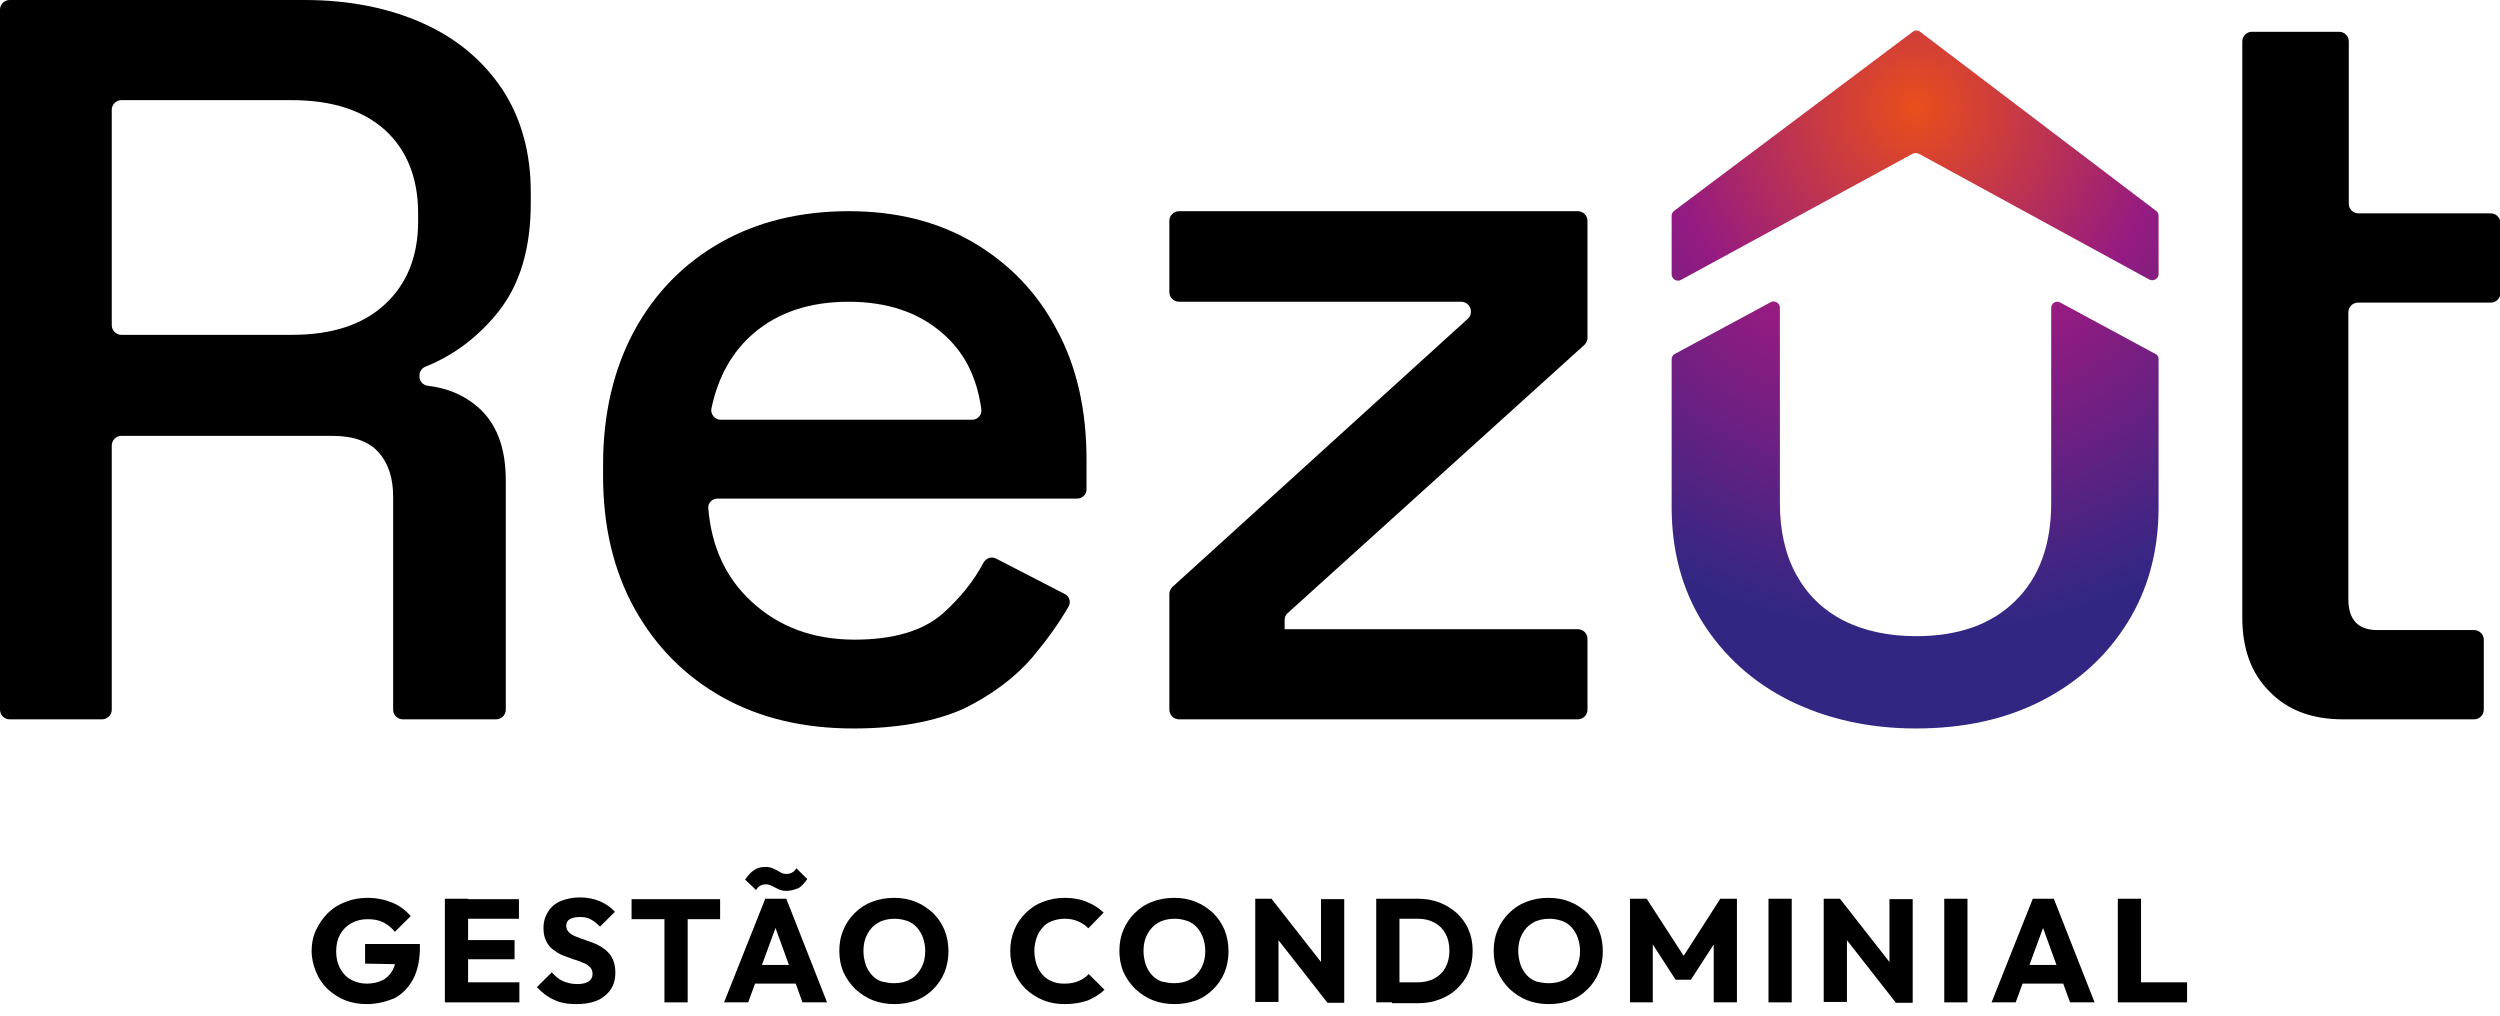 <svg xmlns="http://www.w3.org/2000/svg" width="128" height="52" viewBox="0 0 128 52" fill="none"><g clip-path="url(#clip0_1_3)"><path d="M18.76 51.41C18.379 51.41 17.997 51.343 17.661 51.209C17.324 51.075 17.032 50.875 16.763 50.63C16.516 50.384 16.314 50.094 16.18 49.76C16.045 49.426 15.955 49.069 15.955 48.69C15.955 48.311 16.022 47.954 16.18 47.62C16.337 47.285 16.539 46.996 16.785 46.75C17.032 46.505 17.346 46.304 17.706 46.171C18.042 46.037 18.424 45.97 18.828 45.97C19.276 45.97 19.703 46.059 20.084 46.215C20.466 46.371 20.78 46.617 21.027 46.907L20.219 47.709C20.039 47.486 19.837 47.33 19.613 47.219C19.389 47.107 19.119 47.062 18.828 47.062C18.513 47.062 18.244 47.129 17.997 47.263C17.75 47.397 17.548 47.598 17.414 47.843C17.279 48.088 17.212 48.378 17.212 48.712C17.212 49.047 17.279 49.337 17.414 49.582C17.548 49.827 17.728 50.028 17.975 50.161C18.222 50.295 18.491 50.362 18.783 50.362C19.097 50.362 19.366 50.295 19.59 50.184C19.815 50.072 19.972 49.894 20.107 49.671C20.219 49.448 20.286 49.18 20.286 48.846L21.072 49.381L18.693 49.337V48.333H21.498V48.512C21.498 49.158 21.386 49.671 21.161 50.117C20.937 50.54 20.623 50.875 20.219 51.098C19.747 51.298 19.276 51.41 18.76 51.41Z" fill="black"></path><path d="M22.777 51.321V46.015H23.966V51.321H22.777ZM23.675 47.04V46.037H26.569V47.04H23.675ZM23.675 49.114V48.133H26.345V49.114H23.675ZM23.675 51.321V50.295H26.592V51.321H23.675Z" fill="black"></path><path d="M29.487 51.41C29.038 51.41 28.679 51.343 28.365 51.187C28.05 51.053 27.759 50.83 27.489 50.54L28.253 49.782C28.432 49.983 28.611 50.139 28.814 50.228C29.015 50.317 29.262 50.384 29.554 50.384C29.801 50.384 30.003 50.34 30.137 50.251C30.272 50.161 30.339 50.028 30.339 49.872C30.339 49.715 30.294 49.604 30.205 49.515C30.115 49.426 30.003 49.337 29.846 49.292C29.689 49.225 29.532 49.158 29.352 49.114C29.172 49.047 28.993 48.98 28.814 48.913C28.634 48.846 28.477 48.735 28.32 48.623C28.163 48.512 28.05 48.356 27.961 48.177C27.871 47.999 27.826 47.776 27.826 47.508C27.826 47.174 27.916 46.907 28.073 46.661C28.23 46.416 28.454 46.238 28.724 46.126C29.015 46.015 29.33 45.948 29.689 45.948C30.07 45.948 30.407 46.015 30.721 46.148C31.035 46.282 31.282 46.461 31.484 46.684L30.721 47.441C30.564 47.285 30.407 47.152 30.227 47.062C30.07 46.973 29.868 46.951 29.666 46.951C29.464 46.951 29.285 46.996 29.172 47.062C29.06 47.129 28.993 47.241 28.993 47.397C28.993 47.531 29.038 47.642 29.128 47.731C29.217 47.821 29.33 47.887 29.487 47.954C29.644 48.021 29.801 48.066 29.98 48.133C30.16 48.2 30.339 48.266 30.519 48.333C30.698 48.422 30.855 48.512 31.013 48.645C31.17 48.779 31.282 48.913 31.372 49.114C31.461 49.292 31.506 49.537 31.506 49.805C31.506 50.317 31.327 50.696 30.968 50.986C30.631 51.276 30.137 51.41 29.487 51.41Z" fill="black"></path><path d="M32.337 47.062V46.037H36.87V47.062H32.337ZM34.02 51.321V46.104H35.209V51.321H34.02Z" fill="black"></path><path d="M37.072 51.321L39.181 46.015H40.258L42.345 51.321H41.088L39.495 46.929H39.922L38.306 51.321H37.072ZM40.281 45.613C40.123 45.613 39.989 45.591 39.854 45.524C39.742 45.48 39.63 45.413 39.54 45.368C39.45 45.324 39.338 45.279 39.226 45.279C39.114 45.279 39.001 45.301 38.934 45.346C38.844 45.391 38.777 45.457 38.71 45.569L38.149 45.034C38.306 44.811 38.44 44.655 38.62 44.543C38.777 44.432 38.979 44.387 39.181 44.387C39.338 44.387 39.473 44.41 39.607 44.476C39.719 44.521 39.832 44.588 39.944 44.655C40.034 44.722 40.146 44.744 40.258 44.744C40.37 44.744 40.483 44.722 40.55 44.677C40.64 44.633 40.707 44.566 40.774 44.454L41.335 45.011C41.178 45.212 41.044 45.391 40.864 45.48C40.684 45.547 40.483 45.613 40.281 45.613ZM38.283 50.362V49.403H41.201V50.362H38.283Z" fill="black"></path><path d="M45.801 51.41C45.397 51.41 45.015 51.343 44.679 51.209C44.342 51.075 44.05 50.875 43.781 50.63C43.534 50.384 43.332 50.094 43.175 49.76C43.041 49.426 42.973 49.069 42.973 48.69C42.973 48.289 43.041 47.932 43.175 47.62C43.31 47.285 43.512 46.996 43.759 46.75C44.006 46.505 44.297 46.304 44.656 46.171C44.993 46.037 45.374 45.97 45.778 45.97C46.182 45.97 46.541 46.037 46.878 46.171C47.215 46.304 47.506 46.505 47.776 46.75C48.022 46.996 48.224 47.285 48.359 47.62C48.494 47.954 48.561 48.311 48.561 48.712C48.561 49.091 48.494 49.448 48.359 49.782C48.224 50.117 48.022 50.407 47.776 50.652C47.529 50.897 47.237 51.098 46.878 51.231C46.541 51.343 46.182 51.41 45.801 51.41ZM45.778 50.34C46.093 50.34 46.384 50.273 46.609 50.139C46.855 50.005 47.035 49.805 47.17 49.559C47.304 49.314 47.372 49.024 47.372 48.69C47.372 48.445 47.327 48.222 47.26 48.021C47.192 47.821 47.08 47.642 46.945 47.486C46.811 47.33 46.631 47.219 46.452 47.152C46.25 47.085 46.048 47.04 45.801 47.04C45.487 47.04 45.195 47.107 44.971 47.241C44.724 47.375 44.544 47.575 44.41 47.821C44.275 48.066 44.208 48.356 44.208 48.69C44.208 48.935 44.252 49.158 44.32 49.381C44.387 49.582 44.499 49.76 44.634 49.916C44.769 50.072 44.948 50.184 45.128 50.251C45.33 50.295 45.532 50.34 45.778 50.34Z" fill="black"></path><path d="M54.508 51.41C54.104 51.41 53.745 51.343 53.408 51.209C53.072 51.075 52.78 50.875 52.511 50.63C52.264 50.384 52.062 50.094 51.927 49.76C51.792 49.426 51.725 49.069 51.725 48.69C51.725 48.311 51.792 47.954 51.927 47.62C52.062 47.285 52.264 46.996 52.511 46.75C52.757 46.505 53.049 46.304 53.408 46.171C53.745 46.037 54.126 45.97 54.508 45.97C54.934 45.97 55.316 46.037 55.63 46.171C55.966 46.304 56.258 46.483 56.505 46.728L55.719 47.531C55.585 47.375 55.405 47.263 55.203 47.174C55.001 47.085 54.777 47.04 54.508 47.04C54.283 47.04 54.059 47.085 53.879 47.152C53.677 47.219 53.52 47.33 53.386 47.486C53.251 47.642 53.139 47.798 53.072 48.021C53.004 48.222 52.959 48.445 52.959 48.69C52.959 48.935 53.004 49.158 53.072 49.381C53.139 49.582 53.251 49.76 53.386 49.916C53.52 50.072 53.7 50.184 53.879 50.251C54.081 50.34 54.283 50.362 54.508 50.362C54.777 50.362 55.024 50.317 55.226 50.228C55.428 50.139 55.607 50.028 55.742 49.871L56.55 50.674C56.303 50.919 55.989 51.098 55.675 51.231C55.338 51.343 54.956 51.41 54.508 51.41Z" fill="black"></path><path d="M60.14 51.41C59.736 51.41 59.355 51.343 59.018 51.209C58.682 51.075 58.39 50.875 58.121 50.63C57.874 50.384 57.672 50.094 57.515 49.76C57.38 49.426 57.313 49.069 57.313 48.69C57.313 48.289 57.38 47.932 57.515 47.62C57.649 47.285 57.851 46.996 58.098 46.75C58.345 46.505 58.637 46.304 58.996 46.171C59.332 46.037 59.714 45.97 60.118 45.97C60.522 45.97 60.881 46.037 61.217 46.171C61.554 46.304 61.846 46.505 62.115 46.75C62.362 46.996 62.564 47.285 62.699 47.62C62.833 47.954 62.9 48.311 62.9 48.712C62.9 49.091 62.833 49.448 62.699 49.782C62.564 50.117 62.362 50.407 62.115 50.652C61.868 50.897 61.576 51.098 61.217 51.231C60.881 51.343 60.522 51.41 60.14 51.41ZM60.118 50.34C60.432 50.34 60.724 50.273 60.948 50.139C61.195 50.005 61.374 49.805 61.509 49.559C61.644 49.314 61.711 49.024 61.711 48.69C61.711 48.445 61.666 48.222 61.599 48.021C61.532 47.821 61.419 47.642 61.285 47.486C61.15 47.33 60.971 47.219 60.791 47.152C60.589 47.085 60.387 47.04 60.14 47.04C59.826 47.04 59.534 47.107 59.31 47.241C59.063 47.375 58.884 47.575 58.749 47.821C58.614 48.066 58.547 48.356 58.547 48.69C58.547 48.935 58.592 49.158 58.659 49.381C58.727 49.582 58.839 49.76 58.973 49.916C59.108 50.072 59.288 50.184 59.467 50.251C59.669 50.295 59.871 50.34 60.118 50.34Z" fill="black"></path><path d="M64.269 51.321V46.015H65.1L65.459 47.062V51.298H64.269V51.321ZM67.95 51.321L64.808 47.308L65.1 46.015L68.241 50.028L67.95 51.321ZM67.95 51.321L67.635 50.273V46.037H68.825V51.343H67.95V51.321Z" fill="black"></path><path d="M70.463 51.321V46.015H71.652V51.321H70.463ZM71.271 51.321V50.295H72.595C72.909 50.295 73.201 50.228 73.447 50.094C73.694 49.961 73.874 49.782 74.008 49.537C74.143 49.292 74.21 49.002 74.21 48.668C74.21 48.333 74.143 48.043 74.008 47.798C73.874 47.553 73.694 47.375 73.447 47.241C73.201 47.107 72.931 47.04 72.595 47.04H71.226V46.015H72.595C72.999 46.015 73.38 46.082 73.717 46.215C74.053 46.349 74.345 46.528 74.614 46.773C74.861 47.018 75.063 47.285 75.198 47.62C75.332 47.932 75.4 48.289 75.4 48.69C75.4 49.069 75.332 49.426 75.198 49.76C75.063 50.094 74.861 50.362 74.614 50.607C74.368 50.852 74.076 51.031 73.717 51.165C73.38 51.298 72.999 51.365 72.617 51.365H71.271V51.321Z" fill="black"></path><path d="M79.304 51.41C78.9 51.41 78.519 51.343 78.182 51.209C77.846 51.075 77.554 50.875 77.285 50.63C77.038 50.384 76.836 50.094 76.679 49.76C76.544 49.426 76.477 49.069 76.477 48.69C76.477 48.289 76.544 47.932 76.679 47.62C76.814 47.285 77.015 46.996 77.262 46.75C77.509 46.505 77.801 46.304 78.16 46.171C78.496 46.037 78.878 45.97 79.282 45.97C79.686 45.97 80.045 46.037 80.382 46.171C80.718 46.304 81.01 46.505 81.279 46.75C81.526 46.996 81.728 47.285 81.863 47.62C81.997 47.954 82.064 48.311 82.064 48.712C82.064 49.091 81.997 49.448 81.863 49.782C81.728 50.117 81.526 50.407 81.279 50.652C81.032 50.897 80.74 51.098 80.382 51.231C80.067 51.343 79.708 51.41 79.304 51.41ZM79.304 50.34C79.618 50.34 79.91 50.273 80.135 50.139C80.382 50.005 80.561 49.805 80.696 49.559C80.83 49.314 80.898 49.024 80.898 48.69C80.898 48.445 80.853 48.222 80.785 48.021C80.718 47.821 80.606 47.642 80.471 47.486C80.337 47.33 80.157 47.219 79.978 47.152C79.776 47.085 79.574 47.04 79.327 47.04C79.013 47.04 78.721 47.107 78.496 47.241C78.25 47.375 78.07 47.575 77.936 47.821C77.801 48.066 77.734 48.356 77.734 48.69C77.734 48.935 77.778 49.158 77.846 49.381C77.913 49.582 78.025 49.76 78.16 49.916C78.294 50.072 78.474 50.184 78.654 50.251C78.833 50.295 79.058 50.34 79.304 50.34Z" fill="black"></path><path d="M83.456 51.321V46.015H84.309L86.418 49.27H85.992L88.079 46.015H88.931V51.321H87.742V47.999L87.944 48.043L86.575 50.161H85.79L84.421 48.043L84.623 47.999V51.321H83.456Z" fill="black"></path><path d="M90.547 51.321V46.015H91.736V51.321H90.547Z" fill="black"></path><path d="M93.374 51.321V46.015H94.205L94.564 47.062V51.298H93.374V51.321ZM97.055 51.321L93.913 47.308L94.205 46.015L97.346 50.028L97.055 51.321ZM97.055 51.321L96.74 50.273V46.037H97.93V51.343H97.055V51.321Z" fill="black"></path><path d="M99.546 51.321V46.015H100.735V51.321H99.546Z" fill="black"></path><path d="M101.969 51.321L104.079 46.015H105.156L107.243 51.321H105.986L104.393 46.929H104.819L103.203 51.321H101.969ZM103.181 50.362V49.403H106.098V50.362H103.181Z" fill="black"></path><path d="M108.432 51.321V46.015H109.621V51.321H108.432ZM109.33 51.321V50.295H111.978V51.321H109.33Z" fill="black"></path><path d="M0 36.339V0.49C0 0.223 0.224 0 0.494 0H15.574C17.863 0 19.882 0.401 21.633 1.182C23.383 1.962 24.729 3.099 25.717 4.57C26.682 6.042 27.175 7.803 27.175 9.832V10.411C27.175 12.73 26.614 14.58 25.515 15.963C24.483 17.256 23.226 18.192 21.79 18.771C21.61 18.838 21.476 19.017 21.476 19.217V19.284C21.476 19.529 21.677 19.73 21.902 19.752C23.046 19.886 23.966 20.332 24.684 21.046C25.492 21.87 25.896 23.052 25.896 24.59V36.339C25.896 36.607 25.672 36.83 25.402 36.83H20.623C20.353 36.83 20.129 36.607 20.129 36.339V25.415C20.129 24.479 19.882 23.721 19.389 23.163C18.895 22.606 18.109 22.316 17.01 22.316H6.216C5.947 22.316 5.722 22.539 5.722 22.807V36.339C5.722 36.607 5.498 36.83 5.229 36.83H0.494C0.224 36.83 0 36.607 0 36.339ZM5.722 16.654C5.722 16.921 5.947 17.144 6.216 17.144H14.945C16.987 17.144 18.581 16.631 19.703 15.584C20.825 14.558 21.408 13.131 21.408 11.348V10.924C21.408 9.141 20.847 7.714 19.747 6.688C18.625 5.663 17.032 5.128 14.945 5.128H6.216C5.947 5.128 5.722 5.351 5.722 5.618V16.654Z" fill="black"></path><path d="M43.691 37.298C41.133 37.298 38.889 36.763 36.982 35.693C35.074 34.623 33.571 33.106 32.494 31.167C31.416 29.227 30.878 26.953 30.878 24.39V23.788C30.878 21.179 31.416 18.905 32.471 16.943C33.526 15.004 35.007 13.488 36.892 12.418C38.777 11.348 40.976 10.813 43.467 10.813C45.891 10.813 48.022 11.348 49.84 12.418C51.658 13.488 53.094 14.959 54.104 16.877C55.136 18.771 55.63 21.001 55.63 23.542V25.058C55.63 25.326 55.405 25.527 55.158 25.527H36.735C36.466 25.527 36.241 25.75 36.264 26.017C36.421 27.979 37.161 29.584 38.463 30.788C39.877 32.103 41.649 32.75 43.759 32.75C45.733 32.75 47.237 32.304 48.247 31.434C49.122 30.654 49.84 29.785 50.356 28.804C50.491 28.581 50.76 28.469 51.007 28.603L54.508 30.409C54.755 30.52 54.844 30.832 54.71 31.055C54.238 31.88 53.633 32.727 52.87 33.642C51.972 34.689 50.783 35.581 49.324 36.294C47.865 36.941 45.98 37.298 43.691 37.298ZM36.892 21.491H49.773C50.065 21.491 50.289 21.224 50.244 20.956C50.02 19.307 49.369 18.014 48.247 17.055C47.013 15.985 45.419 15.45 43.445 15.45C41.47 15.45 39.854 15.985 38.597 17.055C37.475 18.014 36.757 19.307 36.421 20.934C36.376 21.201 36.6 21.491 36.892 21.491Z" fill="black"></path><path d="M59.871 36.339V30.409C59.871 30.275 59.938 30.141 60.028 30.052L75.153 16.319C75.265 16.23 75.31 16.096 75.31 15.963V15.94C75.31 15.673 75.086 15.45 74.816 15.45H60.365C60.095 15.45 59.871 15.227 59.871 14.959V11.303C59.871 11.036 60.095 10.813 60.365 10.813H80.785C81.055 10.813 81.279 11.036 81.279 11.303V17.3C81.279 17.434 81.212 17.568 81.122 17.657L65.93 31.39C65.818 31.479 65.773 31.613 65.773 31.747V32.215H80.785C81.055 32.215 81.279 32.438 81.279 32.705V36.339C81.279 36.607 81.055 36.83 80.785 36.83H60.365C60.095 36.83 59.871 36.607 59.871 36.339Z" fill="black"></path><path d="M119.966 36.83C118.373 36.83 117.116 36.361 116.196 35.403C115.254 34.467 114.805 33.196 114.805 31.613V15.494V10.924V2.118C114.805 1.85 115.029 1.627 115.299 1.627H119.764C120.034 1.627 120.258 1.85 120.258 2.118V10.434C120.258 10.701 120.482 10.924 120.752 10.924H127.529C127.798 10.924 128.022 11.147 128.022 11.415V15.004C128.022 15.271 127.798 15.494 127.529 15.494H120.729C120.46 15.494 120.236 15.717 120.236 15.985V30.677C120.236 31.724 120.729 32.259 121.717 32.259H126.676C126.945 32.259 127.17 32.482 127.17 32.75V36.339C127.17 36.607 126.945 36.83 126.676 36.83H119.966Z" fill="black"></path><path d="M110.362 18.125C110.474 18.17 110.519 18.281 110.519 18.392V25.972C110.519 28.224 109.98 30.186 108.926 31.88C107.871 33.575 106.412 34.912 104.55 35.871C102.687 36.83 100.533 37.298 98.087 37.298C95.686 37.298 93.531 36.807 91.624 35.871C89.717 34.912 88.258 33.575 87.181 31.88C86.126 30.186 85.588 28.202 85.588 25.972V18.392C85.588 18.281 85.655 18.17 85.745 18.125L90.659 15.472C90.861 15.361 91.13 15.517 91.13 15.739V25.75C91.13 27.154 91.4 28.38 91.961 29.406C92.522 30.431 93.307 31.212 94.384 31.769C95.439 32.304 96.696 32.572 98.109 32.572C100.264 32.572 101.969 31.97 103.181 30.766C104.415 29.562 105.021 27.89 105.021 25.75V15.762C105.021 15.517 105.29 15.361 105.492 15.494L110.362 18.125ZM86.059 14.335L97.93 7.87C98.02 7.825 98.132 7.825 98.244 7.87L110.048 14.313C110.25 14.424 110.519 14.268 110.519 14.045V11.036C110.519 10.946 110.474 10.835 110.384 10.79L98.311 1.627C98.199 1.538 98.042 1.538 97.93 1.627L85.722 10.79C85.632 10.857 85.588 10.946 85.588 11.036V14.045C85.588 14.29 85.857 14.447 86.059 14.335Z" fill="url(#paint0_radial_1_3)"></path></g><defs><radialGradient id="paint0_radial_1_3" cx="0" cy="0" r="1" gradientUnits="userSpaceOnUse" gradientTransform="translate(98.094 5.523) scale(27.006 26.83)"><stop stop-color="#E94E1B"></stop><stop offset="0.474" stop-color="#951B81"></stop><stop offset="1" stop-color="#312783"></stop></radialGradient><clipPath id="clip0_1_3"><rect width="128" height="51.41" fill="white"></rect></clipPath></defs></svg>